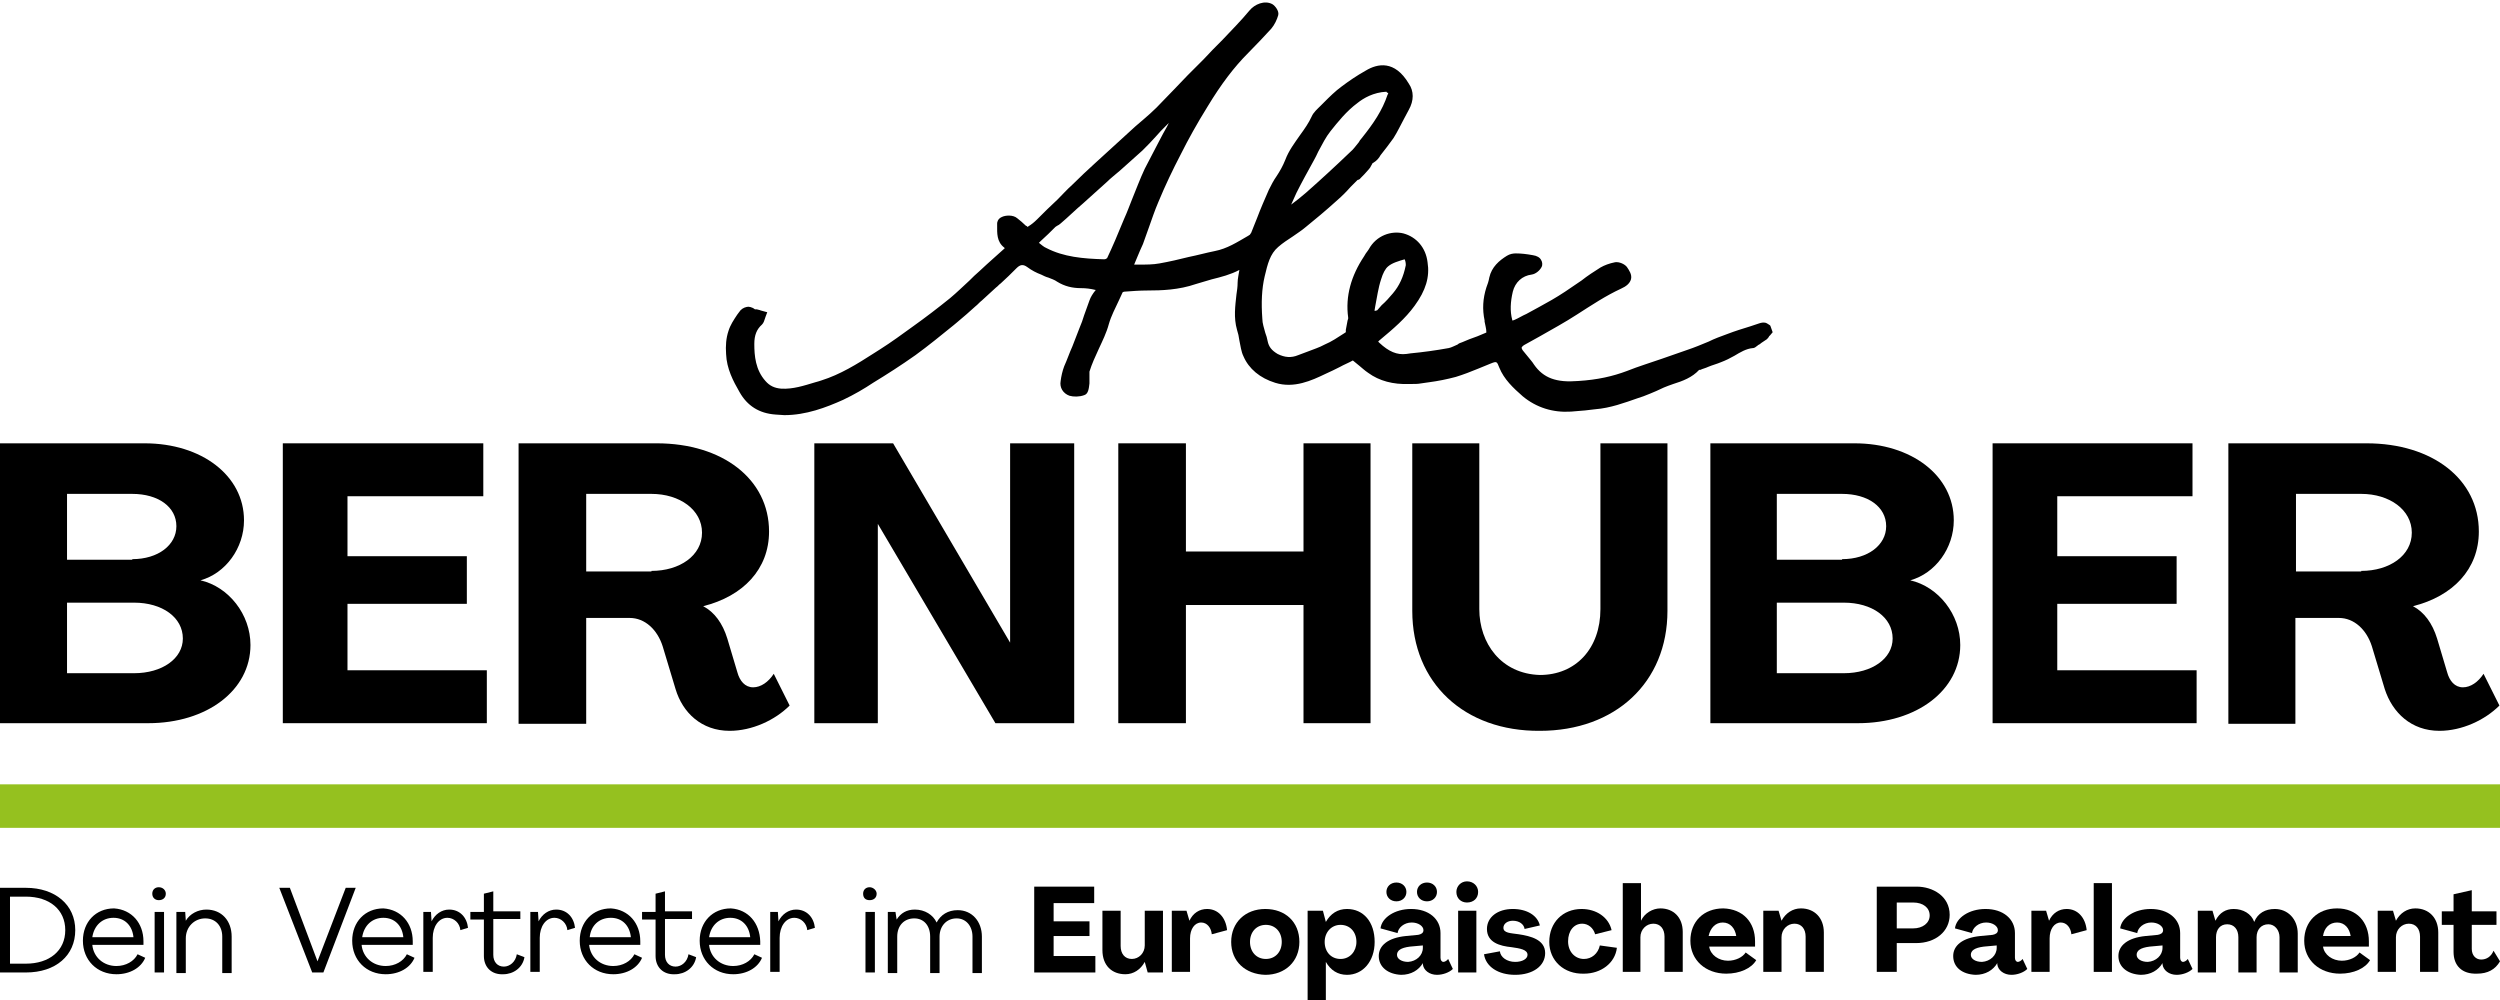 <?xml version="1.0" encoding="utf-8"?>
<!-- Generator: Adobe Illustrator 28.0.0, SVG Export Plug-In . SVG Version: 6.00 Build 0)  -->
<svg version="1.1" xmlns="http://www.w3.org/2000/svg" xmlns:xlink="http://www.w3.org/1999/xlink" x="0px" y="0px"
	 viewBox="0 0 425.2 170.1" style="enable-background:new 0 0 425.2 170.1;" xml:space="preserve">
<style type="text/css">
	.st0{fill:rgba(149,193,31,1);}
</style>
<g id="Ebene_1">
</g>
<g id="Druck">
	<g>
		<path d="M0,75.4h24.6c9.7,0,16.9,5.5,16.9,13.1c0,4.7-3.1,9-7.4,10.2c4.8,1.1,8.5,5.8,8.5,11c0,7.7-7.4,13.3-17.4,13.3H0V75.4z
			 M22.5,95.1c4.4,0,7.5-2.4,7.5-5.6c0-3.3-3.1-5.5-7.5-5.5H11.4v11.2H22.5z M22.8,114.5c4.8,0,8.3-2.5,8.3-5.9
			c0-3.6-3.5-6.1-8.3-6.1H11.4v12H22.8z"/>
		<polygon points="48.1,75.4 82.2,75.4 82.2,84.4 59.1,84.4 59.1,94.6 79.4,94.6 79.4,102.7 59.1,102.7 59.1,114 82.8,114 82.8,123 
			48.1,123 		"/>
		<path d="M114.9,117.2l-2.2-7.3c-0.9-2.8-3-4.8-5.6-4.8h-7.4v18H88.2V75.4h23.5c11.2,0,19.1,6.1,19.1,15c0,6.4-4.4,11-11.2,12.7
			c1.9,1,3.3,2.9,4.1,5.5l1.7,5.7c0.4,1.5,1.3,2.6,2.7,2.6c1.3,0,2.6-0.9,3.5-2.3l2.7,5.4c-2.5,2.5-6.4,4.3-10.2,4.3
			C119.3,124.3,116.1,121.2,114.9,117.2 M110.8,97.1c4.8,0,8.6-2.6,8.6-6.5c0-3.9-3.8-6.6-8.6-6.6H99.7v13.2H110.8z"/>
		<polygon points="138.5,75.4 151.9,75.4 171.8,109.3 171.8,75.4 182.7,75.4 182.7,123 169.3,123 149.3,89.1 149.3,123 138.5,123 		
			"/>
		<polygon points="190.2,75.4 201.7,75.4 201.7,93.8 221.7,93.8 221.7,75.4 233.1,75.4 233.1,123 221.7,123 221.7,102.9 
			201.7,102.9 201.7,123 190.2,123 		"/>
		<path d="M240.2,103.9V75.4h11.4v28.2c0,5.8,3.7,11,10.3,11.2c6.1,0,10.3-4.5,10.3-11.2V75.4h11.4v28.5c0,12.2-8.9,20.4-21.7,20.4
			C249.1,124.4,240.2,116.2,240.2,103.9"/>
		<path d="M290.8,75.4h24.6c9.7,0,16.9,5.5,16.9,13.1c0,4.7-3.1,9-7.4,10.2c4.8,1.1,8.5,5.8,8.5,11c0,7.7-7.4,13.3-17.4,13.3h-25.1
			V75.4z M313.3,95.1c4.4,0,7.5-2.4,7.5-5.6c0-3.3-3.1-5.5-7.5-5.5h-11.1v11.2H313.3z M313.6,114.5c4.8,0,8.3-2.5,8.3-5.9
			c0-3.6-3.5-6.1-8.3-6.1h-11.4v12H313.6z"/>
		<polygon points="338.9,75.4 372.9,75.4 372.9,84.4 349.9,84.4 349.9,94.6 370.2,94.6 370.2,102.7 349.9,102.7 349.9,114 
			373.6,114 373.6,123 338.9,123 		"/>
		<path d="M405.6,117.2l-2.2-7.3c-0.9-2.8-3-4.8-5.6-4.8h-7.4v18H379V75.4h23.5c11.2,0,19.1,6.1,19.1,15c0,6.4-4.4,11-11.2,12.7
			c1.9,1,3.3,2.9,4.1,5.5l1.7,5.7c0.4,1.5,1.3,2.6,2.7,2.6c1.3,0,2.6-0.9,3.5-2.3l2.7,5.4c-2.5,2.5-6.4,4.3-10.2,4.3
			C410.1,124.3,406.9,121.2,405.6,117.2 M401.6,97.1c4.8,0,8.6-2.6,8.6-6.5c0-3.9-3.8-6.6-8.6-6.6h-11.1v13.2H401.6z"/>
		<path d="M301.1,55.4c0,0-0.1-0.1-0.1-0.1c-0.2-0.1-0.4-0.3-0.7-0.4c-0.4-0.1-0.8,0-1.1,0.1c-0.5,0.2-1,0.3-1.5,0.5
			c-1.3,0.4-2.6,0.8-3.9,1.3c-1.1,0.4-2.2,0.8-3.2,1.3c-1.2,0.5-2.4,1-3.6,1.4c-1.4,0.5-2.9,1-4.3,1.5c-2,0.7-4,1.3-6,2.1
			c-2.4,0.9-5,1.5-8.3,1.7c-3.7,0.3-5.9-0.5-7.5-2.8c-0.3-0.5-0.7-0.9-1-1.3c-0.3-0.4-0.6-0.7-0.9-1.1c-0.2-0.3-0.2-0.4-0.2-0.5
			c0,0,0.1-0.2,0.4-0.4c0.9-0.5,1.8-1,2.7-1.5c2.1-1.2,4.3-2.4,6.3-3.7c2.5-1.6,4.9-3.2,7.5-4.4c0.9-0.4,1.5-0.9,1.7-1.6
			c0.2-0.8-0.3-1.5-0.7-2.1c-0.4-0.5-1.3-0.9-2-0.8c-1,0.2-1.8,0.5-2.5,0.9c-1.1,0.7-2.2,1.4-3.2,2.2c-0.9,0.6-1.9,1.3-2.8,1.9
			c-1.5,1-3.1,1.9-4.4,2.6c-0.7,0.4-1.5,0.8-2.2,1.2c-0.7,0.3-1.3,0.7-2,1c-0.2,0.1-0.3,0.1-0.4,0.1c0,0,0,0,0-0.1
			c-0.4-1.5-0.3-3.1,0.1-4.8c0.4-1.6,1.6-2.7,3.2-2.9c0.7-0.1,1.4-0.7,1.7-1.3c0.2-0.4,0.1-0.9-0.1-1.2c-0.2-0.4-0.7-0.7-1.4-0.8
			c-1.1-0.2-2-0.3-2.9-0.3c-0.5,0-1,0.1-1.5,0.4c-1.3,0.8-2.6,1.9-3,3.7c-0.1,0.6-0.3,1.2-0.5,1.7c-0.6,1.9-0.7,3.7-0.3,5.6l0,0.2
			c0.1,0.6,0.3,1.2,0.3,1.8c0,0,0,0.1-0.1,0.1c-0.9,0.4-1.9,0.8-2.8,1.1c-0.4,0.2-0.8,0.3-1.2,0.5c-0.3,0.1-0.6,0.2-0.8,0.4
			c-0.5,0.2-1,0.5-1.5,0.6c-2.2,0.4-4.4,0.7-6.5,0.9l-0.7,0.1c-1.6,0.2-3-0.4-4.6-1.9c-0.1-0.1-0.2-0.2-0.2-0.2c0,0,0.1-0.1,0.2-0.2
			c2.4-2,4.4-3.7,6-5.9c1.9-2.6,2.6-4.9,2.2-7.4c-0.3-2.5-1.9-4.3-4.1-4.9c-2-0.5-4.6,0.3-5.9,2.7c-0.1,0.2-0.3,0.4-0.5,0.7
			c-0.1,0.2-0.2,0.3-0.3,0.5c-2.2,3.3-3.2,6.8-2.7,10.4c0,0,0,0.1,0,0.2l-0.1,0.3c-0.1,0.5-0.2,1-0.3,1.6c0,0.1,0,0.1,0,0.2
			c0,0.1,0,0.1,0,0.2l-0.3,0.2c-1.1,0.7-2.1,1.4-3.3,1.9c-0.9,0.5-1.9,0.8-2.9,1.2c-0.5,0.2-1.1,0.4-1.6,0.6
			c-1.2,0.5-2.3,0.4-3.5-0.2c-1-0.6-1.5-1.2-1.7-2.2c-0.1-0.5-0.2-0.9-0.4-1.4c-0.2-0.8-0.5-1.6-0.5-2.4c-0.2-2.7-0.1-5.1,0.4-7.2
			c0.5-2.1,0.9-3.8,2.3-5c0.8-0.7,1.6-1.2,2.5-1.8c0.7-0.5,1.5-1,2.2-1.6c1.6-1.3,3.3-2.7,5.4-4.6c0.8-0.7,1.5-1.4,2.2-2.2
			c0.4-0.4,0.8-0.8,1.2-1.2c0,0,0,0,0,0c0.1,0,0.4-0.1,0.5-0.3c0.4-0.4,0.9-0.9,1.4-1.5c0.2-0.2,0.3-0.4,0.4-0.6
			c0.1-0.2,0.2-0.3,0.2-0.4c0.1-0.1,0.2-0.1,0.3-0.2c0.2-0.1,0.4-0.3,0.6-0.5c0.2-0.2,0.4-0.5,0.5-0.7c0.7-0.9,1.5-1.9,2.2-2.9
			c0.7-1.1,1.2-2.2,1.8-3.3c0.3-0.5,0.5-1,0.8-1.5c0.9-1.6,0.9-3.2,0-4.5c-2.4-4-5.3-3.4-7.3-2.2c-1.6,0.9-2.9,1.8-4.1,2.7
			c-1.1,0.8-2.1,1.8-3,2.7l-0.3,0.3c-0.1,0.1-0.2,0.2-0.3,0.3c-0.5,0.5-1.2,1.1-1.5,1.8c-0.5,1.1-1.2,2.1-2,3.2
			c-0.9,1.3-1.9,2.6-2.5,4.2c-0.4,1-0.9,1.9-1.5,2.8c-0.5,0.7-0.9,1.5-1.3,2.3c-0.7,1.6-1.4,3.2-2,4.8c-0.3,0.8-0.7,1.7-1,2.5
			c-0.1,0.1-0.2,0.3-0.2,0.3l-0.3,0.2c-1.9,1.1-3.6,2.2-5.7,2.6c-1.5,0.3-2.9,0.7-4.4,1c-1.6,0.4-3.3,0.8-5,1.1
			c-1.1,0.2-2.2,0.2-3.5,0.2c-0.3,0-0.5,0-0.8,0c0.2-0.4,0.3-0.8,0.5-1.2c0.3-0.8,0.7-1.6,1-2.3c0.3-0.9,0.7-1.9,1-2.8
			c0.5-1.4,1-2.9,1.6-4.3c1.2-2.9,2.5-5.6,3.8-8.1c1.3-2.6,2.8-5.3,4.6-8.2c2.3-3.8,4.5-6.7,6.9-9.1c1.3-1.3,2.6-2.7,3.9-4.1
			c0.6-0.7,1-1.6,1.2-2.3c0.2-0.7-0.5-1.6-1-1.9c-1.3-0.7-3,0-3.9,1.1c-1.4,1.7-3,3.3-4.6,5c-1.1,1.1-2.2,2.2-3.2,3.3
			c-0.9,0.9-1.8,1.8-2.7,2.7c-0.8,0.8-1.5,1.6-2.3,2.4c-1,1-2,2.1-3,3.1c-0.7,0.7-1.5,1.4-2.2,2c-0.5,0.4-0.9,0.8-1.4,1.2
			c-2.3,2.1-4.6,4.2-6.9,6.3c-1.2,1.1-2.5,2.3-3.8,3.6c-0.9,0.8-1.7,1.7-2.5,2.5c-1.2,1.1-2.4,2.3-3.5,3.4c-0.5,0.5-1,0.9-1.5,1.2
			c0,0-0.1,0.1-0.1,0.1c-0.1-0.1-0.2-0.2-0.3-0.2c-0.5-0.5-1-0.9-1.5-1.3c-0.7-0.6-2-0.5-2.6-0.2c-0.7,0.3-0.8,0.9-0.8,1.1l0,0.4
			c0,1.2-0.1,2.7,1.2,3.7c0,0,0.1,0.1,0.1,0.1c0,0-0.1,0.1-0.1,0.1c-1.2,1.1-2.5,2.2-4.2,3.8c-0.6,0.5-1.2,1.1-1.7,1.6
			c-1.1,1-2.1,2-3.3,3c-2.1,1.7-4.2,3.3-6.3,4.8c-1.8,1.3-3.7,2.7-5.6,3.9l-1.1,0.7c-2.8,1.8-5.7,3.6-8.9,4.6
			c-0.3,0.1-0.6,0.2-1,0.3c-2,0.6-3.8,1.2-5.8,1.1c-1.2-0.1-2-0.5-2.7-1.3c-1.7-1.9-1.9-4.3-1.9-6.3c0-1.5,0.4-2.5,1.3-3.3
			c0.3-0.3,0.4-0.7,0.5-1c0-0.1,0.1-0.2,0.1-0.3l0.3-0.8l-1.1-0.3c-0.2-0.1-0.4-0.1-0.7-0.2c-0.1,0-0.1,0-0.2,0c0,0,0,0-0.1,0
			c-0.5-0.4-1.1-0.5-1.4-0.4c-0.5,0.1-1,0.4-1.3,0.9l-0.3,0.4c-0.6,0.9-1.2,1.8-1.5,2.8c-0.4,1.2-0.5,2.5-0.4,3.9
			c0.1,2.5,1.2,4.6,2.3,6.5c1.3,2.3,3.3,3.6,6.1,3.8c0.5,0,1,0.1,1.5,0.1c3.7,0,7.1-1.3,10-2.6c1.9-0.9,3.6-1.9,5.1-2.9
			c2.3-1.4,4.8-3,7.2-4.7c2.2-1.6,4.4-3.4,6.5-5.1l0.6-0.5c1.1-0.9,2.1-1.8,3.1-2.7c0.4-0.3,0.7-0.7,1.1-1l0,0
			c0.8-0.7,1.6-1.5,2.4-2.2c0.3-0.2,0.5-0.5,0.8-0.7c0.9-0.8,1.8-1.7,2.7-2.6c0.6-0.6,1.1-0.7,1.8-0.2c0.8,0.6,1.6,1,2.4,1.3
			c0.4,0.2,0.8,0.4,1.2,0.5c0.5,0.2,1.1,0.4,1.5,0.7c1.3,0.8,2.6,1.1,4.1,1.1c0.8,0,1.6,0.1,2.4,0.3l0.1,0l-0.1,0.1
			c-0.4,0.5-0.8,1.1-1,1.7c-0.3,0.8-0.6,1.7-0.9,2.5c-0.2,0.7-0.5,1.5-0.8,2.2c-0.4,1-0.8,2.1-1.2,3.1c-0.5,1.1-0.9,2.3-1.4,3.4
			c-0.3,0.8-0.5,1.7-0.6,2.5c-0.2,1.1,0.4,2.1,1.5,2.5c0.7,0.2,1.7,0.2,2.5-0.1c0.7-0.2,0.8-1.1,0.9-2c0-0.3,0-0.7,0-1
			c0-0.4,0-0.7,0-1c0.4-1.3,1-2.6,1.6-3.9c0.6-1.3,1.3-2.7,1.7-4.2c0.4-1.4,1.1-2.7,1.7-4c0.2-0.4,0.4-0.9,0.6-1.3
			c0-0.1,0.2-0.2,0.3-0.2c1.4-0.1,2.6-0.2,3.9-0.2c2.5,0,5.4-0.1,8.3-1.1c0.9-0.3,1.8-0.5,2.7-0.8c1.6-0.4,3.2-0.8,4.7-1.6
			c-0.1,0.7-0.3,1.5-0.3,2.2c0,0.7-0.1,1.3-0.2,2c-0.2,1.9-0.5,3.9,0.1,6c0.2,0.6,0.3,1.1,0.4,1.8c0.2,0.9,0.3,1.9,0.7,2.7
			c0.9,2.1,2.8,3.7,5.4,4.5c3.2,1,6.2-0.4,8.5-1.5c0.9-0.4,1.7-0.8,2.5-1.2c0.7-0.4,1.5-0.7,2.2-1.1c0,0,0.1,0,0,0
			c0.4,0.3,0.7,0.6,1.1,0.9c0.5,0.4,0.9,0.8,1.5,1.2c1.9,1.4,4.3,2,6.9,1.9c0.2,0,0.3,0,0.5,0c0.5,0,1.1,0,1.6-0.1
			c0.5-0.1,0.9-0.1,1.4-0.2c1.5-0.2,3-0.5,4.5-0.9c1.3-0.4,2.6-0.9,3.8-1.4c0.7-0.3,1.5-0.6,2.2-0.9c1-0.4,1-0.3,1.4,0.7
			c0.8,2,2.4,3.5,4,4.9c2.3,1.9,5.1,2.8,8.2,2.6c0.8-0.1,1.6-0.1,2.4-0.2c0.6-0.1,1.1-0.1,1.7-0.2c2.6-0.2,5-1.1,7.3-1.9l0.9-0.3
			c0.8-0.3,1.5-0.6,2.2-0.9c0.4-0.2,0.9-0.4,1.3-0.6c0.5-0.2,1-0.4,1.6-0.6c1.6-0.5,3.2-1.1,4.4-2.4c0,0,0,0,0.1,0l0.1,0
			c0.4-0.2,0.9-0.3,1.3-0.5c0.7-0.3,1.5-0.5,2.2-0.8c0.8-0.3,1.6-0.7,2.3-1.1c1-0.6,2-1.2,3.1-1.3c0.4,0,0.6-0.3,0.8-0.4
			c0,0,0.1-0.1,0.1-0.1c0.2-0.1,0.4-0.2,0.6-0.4c0.3-0.2,0.6-0.4,0.9-0.6c0.2-0.2,0.3-0.3,0.4-0.5c0,0,0-0.1,0.1-0.1l0.5-0.6
			L301.1,55.4z M234.3,52.7c0,0-0.1,0.1-0.1,0.1l-0.1,0c-0.1,0-0.2,0.1-0.3,0.1c0-0.1,0-0.1,0-0.2l0.1-0.6c0.3-1.5,0.5-3.1,1-4.6
			c0.3-1,0.7-1.8,1.2-2.2c0.7-0.6,1.8-0.9,2.8-1.2c0.1,0.2,0.2,0.5,0.2,1c-0.4,2-1.1,3.5-2.2,4.8c-0.6,0.7-1.2,1.4-1.9,2L234.3,52.7
			z M236.1,15.8c0,0.1,0,0.2-0.1,0.3c-0.9,2.7-2.4,4.9-4.4,7.4c-0.2,0.2-0.4,0.5-0.5,0.7c-0.5,0.6-0.9,1.2-1.5,1.7
			c-2.4,2.3-5,4.7-7.5,6.9c-0.8,0.7-1.7,1.4-2.5,2c0.3-0.7,0.6-1.3,0.9-2c0.9-1.8,1.9-3.6,3-5.6c0.2-0.4,0.5-0.9,0.7-1.4
			c0.7-1.3,1.3-2.5,2.1-3.5c1.2-1.5,2.7-3.4,4.6-4.8c1-0.8,2.7-1.8,4.9-1.9C235.9,15.8,236,15.8,236.1,15.8 M197.2,23.9
			c-0.8,1.6-1.7,3.2-2.5,4.8c-0.8,1.7-1.5,3.6-2.2,5.3c-0.4,1-0.8,2.1-1.3,3.2c-1.1,2.7-2,4.8-2.9,6.7c-0.1,0.1-0.3,0.2-0.5,0.2
			c-3.6-0.1-6.9-0.4-9.8-1.9c-0.5-0.2-0.9-0.6-1.3-0.9l0.3-0.3c0.9-0.8,1.7-1.6,2.5-2.4c0.1-0.1,0.2-0.1,0.3-0.2
			c0.2-0.1,0.4-0.2,0.6-0.4c1.3-1.1,2.5-2.3,3.8-3.4c1.3-1.2,2.7-2.4,4-3.6c0.7-0.7,1.5-1.3,2.3-2c1.2-1.1,2.5-2.2,3.8-3.4
			c0.8-0.8,1.6-1.6,2.3-2.4c0.5-0.6,1.1-1.2,1.7-1.8c0.2-0.2,0.3-0.3,0.5-0.5c-0.1,0.2-0.2,0.4-0.3,0.6
			C198,22.4,197.6,23.1,197.2,23.9"/>
	</g>
	<rect y="133.4" class="st0" width="425.2" height="7.4"/>
	<g>
		<g>
			<path d="M4.4,163.9c4,0,6.7-2.2,6.7-5.7c0-3.5-2.7-5.7-6.7-5.7H1.7v11.4H4.4z M0,151h4.4c5,0,8.4,2.9,8.4,7.2
				c0,4.3-3.3,7.2-8.4,7.2H0V151z"/>
			<path d="M15.7,159.4h7c-0.2-2-1.5-3.3-3.4-3.3C17.4,156.1,16,157.4,15.7,159.4 M24.4,160.1c0,0.2,0,0.4,0,0.6h-8.7
				c0.2,2.1,1.9,3.6,4.1,3.6c1.6,0,3-0.8,3.6-2l1.3,0.6c-0.7,1.7-2.6,2.8-4.9,2.8c-3.3,0-5.7-2.4-5.7-5.7c0-3.2,2.2-5.5,5.3-5.5
				C22.4,154.7,24.4,157,24.4,160.1"/>
			<path d="M26.3,155.1h1.6v10.3h-1.6V155.1z M25.9,152c0-0.7,0.5-1.1,1.1-1.1c0.7,0,1.2,0.5,1.2,1.1c0,0.7-0.5,1.1-1.2,1.1
				C26.4,153.1,25.9,152.7,25.9,152"/>
			<path d="M30.1,155.1h1.4l0.1,1.5c0.7-1.2,2.1-1.9,3.5-1.9c2.6,0,4.3,1.9,4.3,4.6v6.2h-1.6v-6.2c0-1.8-1.1-3.1-2.9-3.1
				c-1.8,0-3.3,1.4-3.3,3.4v5.9h-1.6V155.1z"/>
		</g>
		<polygon points="47.5,151 49.3,151 54,163.5 58.8,151 60.5,151 55,165.4 53.1,165.4 		"/>
		<g>
			<path d="M61.6,159.4h7c-0.2-2-1.5-3.3-3.4-3.3C63.3,156.1,61.9,157.4,61.6,159.4 M70.2,160.1c0,0.2,0,0.4,0,0.6h-8.7
				c0.2,2.1,1.9,3.6,4.1,3.6c1.6,0,3-0.8,3.6-2l1.3,0.6c-0.7,1.7-2.6,2.8-4.9,2.8c-3.3,0-5.7-2.4-5.7-5.7c0-3.2,2.2-5.5,5.3-5.5
				C68.2,154.7,70.2,157,70.2,160.1"/>
			<path d="M72,155.1h1.3l0.1,1.6c0.6-1.2,1.7-2,3-2c1.8,0,3,1.3,3.2,3.1l-1.3,0.4c-0.1-1.2-1.1-2.1-2.2-2.1c-1.5,0-2.5,1.5-2.5,3.4
				v5.8H72V155.1z"/>
			<path d="M82.3,162.6v-6.2H80v-1.3h2.3V152l1.6-0.4v3.4h4.6v1.3h-4.6v6.1c0,1.2,0.7,2,1.8,2c1,0,2-0.8,2.2-2.1l1.3,0.5
				c-0.3,1.8-1.9,2.9-3.6,2.9C83.6,165.8,82.3,164.5,82.3,162.6"/>
			<path d="M90.2,155.1h1.3l0.1,1.6c0.6-1.2,1.7-2,3-2c1.8,0,3,1.3,3.2,3.1l-1.3,0.4c-0.1-1.2-1.1-2.1-2.2-2.1
				c-1.5,0-2.5,1.5-2.5,3.4v5.8h-1.6V155.1z"/>
			<path d="M100.3,159.4h7c-0.2-2-1.5-3.3-3.4-3.3C101.9,156.1,100.5,157.4,100.3,159.4 M108.9,160.1c0,0.2,0,0.4,0,0.6h-8.7
				c0.2,2.1,1.9,3.6,4.1,3.6c1.6,0,3-0.8,3.6-2l1.3,0.6c-0.7,1.7-2.6,2.8-4.9,2.8c-3.3,0-5.7-2.4-5.7-5.7c0-3.2,2.2-5.5,5.3-5.5
				C106.9,154.7,108.9,157,108.9,160.1"/>
			<path d="M111.5,162.6v-6.2h-2.3v-1.3h2.3V152l1.6-0.4v3.4h4.6v1.3h-4.6v6.1c0,1.2,0.7,2,1.8,2c1,0,2-0.8,2.2-2.1l1.3,0.5
				c-0.3,1.8-1.9,2.9-3.6,2.9C112.8,165.8,111.5,164.5,111.5,162.6"/>
			<path d="M120.6,159.4h7c-0.2-2-1.5-3.3-3.4-3.3C122.3,156.1,120.9,157.4,120.6,159.4 M129.3,160.1c0,0.2,0,0.4,0,0.6h-8.7
				c0.2,2.1,1.9,3.6,4.1,3.6c1.6,0,3-0.8,3.6-2l1.3,0.6c-0.7,1.7-2.6,2.8-4.9,2.8c-3.3,0-5.7-2.4-5.7-5.7c0-3.2,2.2-5.5,5.3-5.5
				C127.3,154.7,129.2,157,129.3,160.1"/>
			<path d="M131,155.1h1.3l0.1,1.6c0.6-1.2,1.7-2,3-2c1.8,0,3,1.3,3.2,3.1l-1.3,0.4c-0.1-1.2-1.1-2.1-2.2-2.1
				c-1.5,0-2.5,1.5-2.5,3.4v5.8H131V155.1z"/>
			<path d="M147.2,155.1h1.6v10.3h-1.6V155.1z M146.8,152c0-0.7,0.5-1.1,1.1-1.1s1.2,0.5,1.2,1.1c0,0.7-0.5,1.1-1.2,1.1
				S146.8,152.7,146.8,152"/>
			<path d="M151,155.1h1.3l0.2,1.3c0.7-1.1,1.7-1.7,3.1-1.7c1.7,0,3.1,0.9,3.7,2.2c0.7-1.3,1.9-2.1,3.6-2.1c2.4,0,4.1,1.9,4.1,4.5
				v6.2h-1.6v-6.2c0-1.8-1.1-3.1-2.7-3.1c-1.7,0-2.9,1.3-2.9,3.1v6.2h-1.6v-6.2c0-1.9-1.1-3.1-2.7-3.1c-1.7,0-2.9,1.2-2.9,3.1v6.2
				H151V155.1z"/>
		</g>
		<polygon points="175.9,150.8 186.1,150.8 186.1,153.6 179.2,153.6 179.2,156.7 185.3,156.7 185.3,159.2 179.2,159.2 179.2,162.6 
			186.3,162.6 186.3,165.4 175.9,165.4 		"/>
		<g>
			<path d="M187.5,161.6v-6.7h3.1v6c0,1.3,0.7,2.2,1.9,2.2c1.2,0,2.2-1,2.2-2.3v-5.9h3.1v10.5h-2.6l-0.5-1.8
				c-0.7,1.3-1.9,2.1-3.3,2.1C189.1,165.7,187.5,164.2,187.5,161.6"/>
			<path d="M199.4,154.9h2.4l0.5,1.7c0.6-1.3,1.7-2,3-2c1.9,0,3.2,1.5,3.4,3.6l-2.6,0.7c-0.1-1.1-0.8-2-1.8-2
				c-1.1,0-1.9,1.1-1.9,2.7v5.7h-3.1V154.9z"/>
			<path d="M218,160.2c0-1.7-1.1-2.9-2.7-2.9c-1.6,0-2.7,1.2-2.7,2.9c0,1.7,1.1,2.9,2.7,2.9C216.9,163.1,218,161.9,218,160.2
				 M209.4,160.2c0-3.3,2.4-5.6,5.8-5.6c3.4,0,5.8,2.2,5.8,5.6c0,3.3-2.4,5.6-5.8,5.6C211.8,165.7,209.4,163.5,209.4,160.2"/>
			<path d="M230.7,160.2c0-1.7-1.1-2.9-2.7-2.9c-1.6,0-2.7,1.3-2.7,2.9c0,1.7,1.1,2.9,2.7,2.9C229.6,163.1,230.7,161.8,230.7,160.2
				 M222.4,154.9h2.6l0.5,1.9c0.8-1.4,2-2.2,3.6-2.2c2.8,0,4.7,2.2,4.7,5.6c0,3.3-2,5.6-4.7,5.6c-1.6,0-2.8-0.8-3.6-2.2v6.6h-3.1
				V154.9z"/>
			<path d="M241,151.7c0-0.9,0.7-1.6,1.7-1.6c1,0,1.7,0.7,1.7,1.6c0,0.9-0.7,1.6-1.7,1.6C241.7,153.3,241,152.6,241,151.7
				 M242,161.2v-0.4l-2.2,0.2c-1.6,0.2-2.2,0.7-2.2,1.4c0,0.7,0.8,1.2,1.9,1.2C240.9,163.5,242,162.5,242,161.2 M235.8,151.7
				c0-0.9,0.7-1.6,1.7-1.6c1,0,1.7,0.7,1.7,1.6c0,0.9-0.7,1.6-1.7,1.6C236.5,153.3,235.8,152.6,235.8,151.7 M234.5,162.6
				c0-1.8,1.6-3.1,4.6-3.4l2.1-0.2c0.5-0.1,0.9-0.3,0.9-0.8c0-0.7-0.9-1.3-2-1.3c-1.3,0-2.3,0.9-2.4,1.8l-2.9-0.8
				c0.2-1.8,2.4-3.3,5.2-3.3c3,0,5,1.7,5,4.1v4.2c0,0.4,0.2,0.7,0.5,0.7c0.2,0,0.6-0.2,0.8-0.5l0.8,1.7c-0.6,0.6-1.7,1-2.7,1
				c-1.3,0-2.3-0.8-2.4-1.8l0-0.2c-0.7,1.2-2,2-3.7,2C236.1,165.7,234.5,164.5,234.5,162.6"/>
			<path d="M248,154.9h3.1v10.5H248V154.9z M247.7,151.7c0-1,0.8-1.8,1.8-1.8c1.1,0,1.9,0.8,1.9,1.8c0,1.1-0.8,1.8-1.9,1.8
				C248.5,153.5,247.7,152.8,247.7,151.7"/>
			<path d="M252.4,162.3l2.7-0.5c0.1,1,1.2,1.8,2.6,1.8c1.2,0,2.1-0.5,2.1-1.2c0-0.9-1.3-1.1-2.7-1.3c-2-0.2-4.2-0.8-4.2-3.1
				c0-2,1.8-3.4,4.4-3.4c2.4,0,4.2,1.1,4.6,2.8l-2.6,0.6c-0.1-0.8-0.9-1.4-2-1.4c-0.9,0-1.6,0.5-1.6,1.2c0,0.9,1.2,0.9,2.6,1.1
				c2,0.3,4.5,0.9,4.5,3.2c0,2.2-2.1,3.7-5.1,3.7C254.8,165.8,252.7,164.4,252.4,162.3"/>
			<path d="M263.5,160.2c0-3.3,2.3-5.6,5.5-5.6c2.5,0,4.6,1.4,5.1,3.6l-2.8,0.7c-0.3-1.1-1.2-1.8-2.2-1.8c-1.4,0-2.4,1.2-2.4,3
				c0,1.8,1.2,3,2.7,3c1.3,0,2.4-0.9,2.7-2.3l2.9,0.4c-0.3,2.6-2.7,4.4-5.6,4.4C266,165.7,263.5,163.4,263.5,160.2"/>
			<path d="M276,150.2h3.1v6.4c0.6-1.3,2-2.1,3.3-2.1c2.2,0,3.8,1.5,3.8,4v6.8h-3.1v-6c0-1.3-0.7-2.2-1.9-2.2c-1.2,0-2.2,1-2.2,2.3
				v5.9H276V150.2z"/>
			<path d="M290.6,159.2h4.7c-0.2-1.3-1-2.3-2.3-2.3C291.8,156.9,290.9,157.8,290.6,159.2 M298.5,160.1c0,0.3,0,0.7,0,0.9h-7.8
				c0.2,1.4,1.6,2.4,3.2,2.4c1.3,0,2.5-0.6,3-1.4l1.8,1.3c-0.8,1.4-2.8,2.3-5.1,2.3c-3.5,0-6.1-2.3-6.1-5.6c0-3.3,2.3-5.5,5.6-5.5
				C296.4,154.6,298.5,156.8,298.5,160.1"/>
			<path d="M299.9,154.9h2.6l0.5,1.7c0.7-1.3,1.9-2.1,3.3-2.1c2.3,0,3.9,1.6,3.9,4.1v6.7h-3.1v-6c0-1.3-0.7-2.2-1.9-2.2
				c-1.2,0-2.2,1-2.2,2.3v5.9h-3.1V154.9z"/>
			<path d="M325.4,157.9c1.6,0,2.8-0.9,2.8-2.2c0-1.3-1.1-2.2-2.8-2.2h-2.8v4.4H325.4z M319.2,150.8h6.8c2.7,0,5.6,1.6,5.6,4.8
				c0,2.8-2.4,4.8-5.7,4.8h-3.3v4.9h-3.4V150.8z"/>
			<path d="M339.6,161.2v-0.4l-2.2,0.2c-1.6,0.2-2.2,0.7-2.2,1.4c0,0.7,0.8,1.2,1.9,1.2C338.5,163.5,339.6,162.5,339.6,161.2
				 M332.2,162.6c0-1.8,1.6-3.1,4.6-3.4l2.1-0.2c0.5-0.1,0.9-0.3,0.9-0.8c0-0.7-0.9-1.3-2-1.3c-1.3,0-2.3,0.9-2.4,1.8l-2.9-0.8
				c0.2-1.8,2.4-3.3,5.2-3.3c3,0,5,1.7,5,4.1v4.2c0,0.4,0.2,0.7,0.5,0.7c0.2,0,0.6-0.2,0.8-0.5l0.8,1.7c-0.6,0.6-1.7,1-2.7,1
				c-1.3,0-2.3-0.8-2.4-1.8l0-0.2c-0.7,1.2-2,2-3.7,2C333.7,165.7,332.2,164.5,332.2,162.6"/>
			<path d="M345.6,154.9h2.4l0.5,1.7c0.6-1.3,1.7-2,3-2c1.9,0,3.2,1.5,3.4,3.6l-2.6,0.7c-0.1-1.1-0.8-2-1.8-2
				c-1.1,0-1.9,1.1-1.9,2.7v5.7h-3.1V154.9z"/>
		</g>
		<rect x="356.1" y="150.2" width="3.1" height="15.1"/>
		<g>
			<path d="M367.8,161.2v-0.4l-2.2,0.2c-1.6,0.2-2.2,0.7-2.2,1.4c0,0.7,0.8,1.2,1.9,1.2C366.7,163.5,367.8,162.5,367.8,161.2
				 M360.3,162.6c0-1.8,1.6-3.1,4.6-3.4l2.1-0.2c0.5-0.1,0.9-0.3,0.9-0.8c0-0.7-0.9-1.3-2-1.3c-1.3,0-2.3,0.9-2.4,1.8l-2.9-0.8
				c0.2-1.8,2.4-3.3,5.2-3.3c3,0,5,1.7,5,4.1v4.2c0,0.4,0.2,0.7,0.5,0.7c0.2,0,0.6-0.2,0.8-0.5l0.8,1.7c-0.6,0.6-1.7,1-2.7,1
				c-1.3,0-2.3-0.8-2.4-1.8l0-0.2c-0.7,1.2-2,2-3.7,2C361.9,165.7,360.3,164.5,360.3,162.6"/>
			<path d="M373.8,154.9h2.5l0.5,1.7c0.7-1.4,1.8-2,3.1-2c1.6,0,3,0.8,3.5,2.2c0.6-1.5,1.9-2.2,3.5-2.2c2.2,0,3.9,1.7,3.9,4.2v6.6
				h-3.1v-6c0-1.2-0.8-2.2-1.9-2.2c-1.2,0-2,0.9-2,2.2v6h-3.1v-6c0-1.3-0.7-2.2-1.9-2.2c-1.2,0-1.9,0.9-1.9,2.2v6h-3.1V154.9z"/>
			<path d="M395.1,159.2h4.7c-0.2-1.3-1-2.3-2.3-2.3C396.2,156.9,395.3,157.8,395.1,159.2 M402.9,160.1c0,0.3,0,0.7,0,0.9h-7.8
				c0.2,1.4,1.6,2.4,3.2,2.4c1.3,0,2.5-0.6,3-1.4l1.8,1.3c-0.8,1.4-2.8,2.3-5.1,2.3c-3.5,0-6.1-2.3-6.1-5.6c0-3.3,2.3-5.5,5.6-5.5
				S402.9,156.8,402.9,160.1"/>
			<path d="M404.4,154.9h2.6l0.5,1.7c0.7-1.3,1.9-2.1,3.3-2.1c2.3,0,3.9,1.6,3.9,4.1v6.7h-3.1v-6c0-1.3-0.7-2.2-1.9-2.2
				c-1.2,0-2.2,1-2.2,2.3v5.9h-3.1V154.9z"/>
			<path d="M417.3,161.9v-4.6h-2v-2.3h2v-2.9l3.1-0.7l0,3.6h4.2v2.3h-4.2l0,4.1c0,1.1,0.7,1.8,1.6,1.8c0.9,0,1.7-0.5,2.1-1.5
				l1.1,1.8c-0.8,1.4-2.1,2.1-3.9,2.1C418.7,165.7,417.3,164.2,417.3,161.9"/>
		</g>
	</g>
</g>
</svg>
